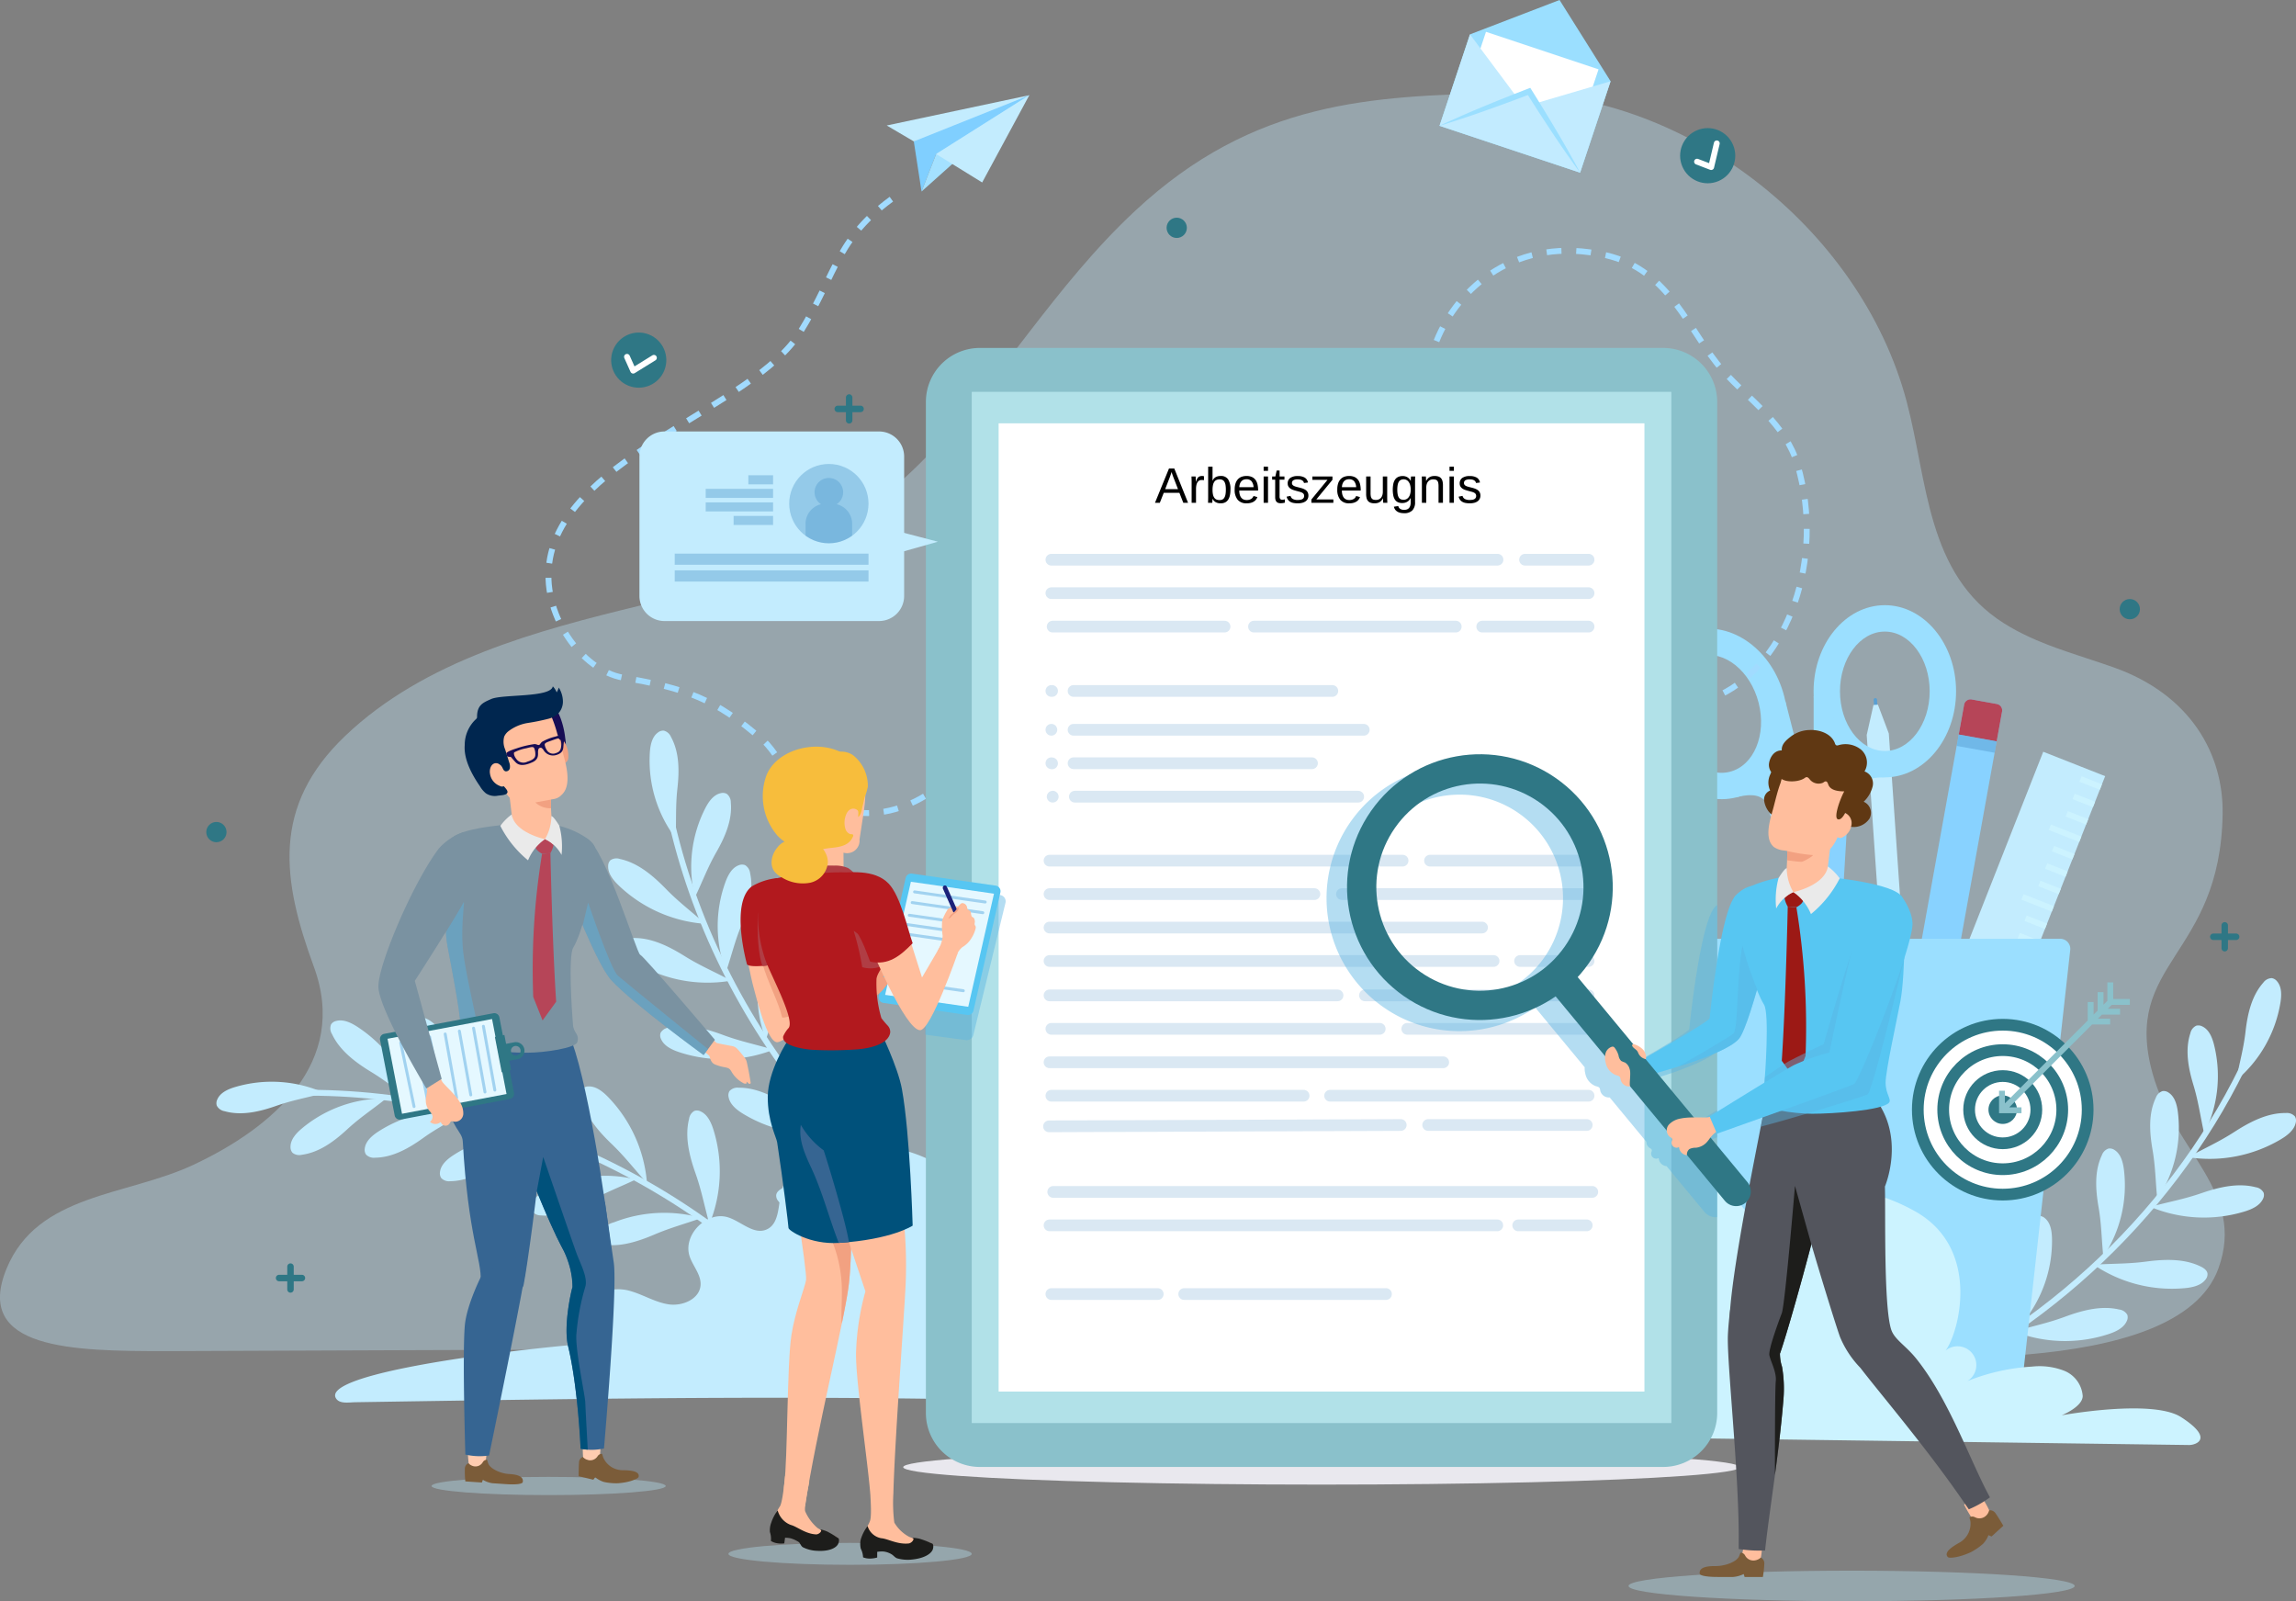 <svg xmlns="http://www.w3.org/2000/svg" width="414.057" height="288.721"><rect width="100%" height="100%" fill="#808080" stroke="none"/><g style="isolation:isolate"><path d="M388.2 193.591c-5.614-20.14 12.234-20.917 12.626-46.869.16-10.614-5.654-21.424-19.645-26.383-6.876-2.436-13.73-4.111-19.847-7.986-13.942-8.83-13.69-25.631-17.493-39.954-8.353-31.46-40.499-56.45-73.038-55.638-23.456.586-44.663 1.304-66.049 21.215-14.632 13.623-24.143 30.386-37.728 44.432-14.386 14.873-31.918 22.008-51.602 26.787-18.618 4.52-38.87 9.896-53.119 23.448-13.39 12.736-11.439 26.055-5.697 41.692 6.331 17.243-7.398 28.975-21.713 35.69-12.052 5.653-28.097 5.16-33.693 18.685-6.067 14.664 11.956 14.915 28.714 14.915s233.738-1.29 294.383.505c16.323.483 68.402 4.928 75.768-15.42 5.014-13.85-7.946-21.054-11.867-35.119z" fill="#c3ecfe" opacity=".35"/><path d="M406.814 187.319c-12.12 28.205-35.468 51.225-63.459 63.706" fill="none" stroke="#c3ecfe" stroke-miterlimit="10" stroke-width="1.056"/><path d="M403.257 194.822a23.226 23.226 0 0 0 7.996-14.05c.213-1.333.256-2.852-.64-3.861a1.513 1.513 0 0 0-.941-.544 1.937 1.937 0 0 0-1.515.823c-2.105 2.366-2.836 5.638-3.197 8.785s-1.05 5.454-1.703 8.847M397.502 204.431a23.227 23.227 0 0 0 1.768-16.07c-.334-1.308-.896-2.718-2.119-3.29a1.513 1.513 0 0 0-1.08-.126 1.938 1.938 0 0 0-1.063 1.357c-.995 3.006-.368 6.3.548 9.332s1.2 5.423 1.946 8.797M389.034 216.251a23.226 23.226 0 0 0 3.719-15.733c-.171-1.339-.557-2.808-1.7-3.525a1.513 1.513 0 0 0-1.057-.257 1.937 1.937 0 0 0-1.222 1.217c-1.354 2.862-1.134 6.208-.596 9.328s.527 5.53.856 8.97M379.301 226.608a23.225 23.225 0 0 0 3.72-15.733c-.172-1.339-.557-2.808-1.701-3.525a1.513 1.513 0 0 0-1.056-.257 1.937 1.937 0 0 0-1.222 1.217c-1.354 2.862-1.135 6.208-.596 9.328s.527 5.53.855 8.97M364.723 238.56a23.225 23.225 0 0 0 5.33-15.263c-.032-1.349-.264-2.85-1.327-3.681a1.513 1.513 0 0 0-1.024-.366 1.937 1.937 0 0 0-1.341 1.084c-1.644 2.707-1.772 6.057-1.56 9.217s-.048 5.554-.078 9.01M353.302 246.196a24.789 24.789 0 0 0 6.185-14.496 5.24 5.24 0 0 0-.745-3.817 1.25 1.25 0 0 0-.838-.488c-.516-.025-.944.442-1.264.911-1.695 2.486-2.16 5.795-2.314 8.957s-.631 5.507-1.024 8.933M394.619 208.662a25.164 25.164 0 0 0 16.632-3.19c1.231-.725 2.507-1.704 2.768-3.07a1.485 1.485 0 0 0-.15-1.089 1.927 1.927 0 0 0-1.64-.62c-3.283-.05-6.438 1.567-9.254 3.386s-5.151 2.825-8.356 4.583M387.776 217.606a25.163 25.163 0 0 0 16.913.872c1.369-.41 2.841-1.056 3.42-2.32a1.485 1.485 0 0 0 .114-1.093 1.927 1.927 0 0 0-1.444-.995c-3.176-.83-6.625-.013-9.794 1.08s-5.677 1.514-9.209 2.456M377.554 228.037a25.163 25.163 0 0 0 16.397 4.237c1.423-.127 2.995-.466 3.815-1.588a1.484 1.484 0 0 0 .33-1.049c-.082-.592-.66-.99-1.215-1.263-2.946-1.45-6.489-1.339-9.813-.901s-5.865.347-9.514.564M363.254 240.082a25.164 25.164 0 0 0 16.929.495c1.359-.44 2.816-1.118 3.367-2.394a1.484 1.484 0 0 0 .09-1.097 1.928 1.928 0 0 0-1.466-.962c-3.193-.76-6.624.134-9.768 1.298s-5.642 1.64-9.152 2.66M351.692 246.985a25.163 25.163 0 0 0 14.893 8.064c1.412.218 3.019.269 4.085-.623a1.484 1.484 0 0 0 .574-.938 1.927 1.927 0 0 0-.876-1.52c-2.51-2.116-5.975-2.862-9.306-3.238s-5.776-1.076-9.37-1.745" fill="#c3ecfe"/><path d="M338.286 127.983a.3.3 0 0 1-.282-.278l-.107-1.509a.299.299 0 0 1 .597-.041l.106 1.508a.299.299 0 0 1-.277.32.268.268 0 0 1-.037 0z" fill="#599fd2"/><path fill="#c3ecfe" d="M345.062 196.535l-3.987.28-4.436-64.279 1.994-.14 1.993-.14 4.436 64.279zM338.663 127.059l-.806.056-1.218 5.421 3.987-.28-1.963-5.197z"/><path d="M120.058 143.055c7.089 38.742 34.1 73.285 69.988 89.507" fill="none" stroke="#c3ecfe" stroke-miterlimit="10" stroke-width="1.056"/><path d="M121.853 151.163a23.225 23.225 0 0 1-4.662-15.48c.09-1.346.386-2.836 1.484-3.62a1.512 1.512 0 0 1 1.04-.32 1.937 1.937 0 0 1 1.292 1.14c1.525 2.776 1.507 6.128 1.158 9.276s-.193 5.55-.312 9.004M125.32 161.814a23.226 23.226 0 0 1 1.86-16.06c.616-1.2 1.48-2.45 2.799-2.735a1.513 1.513 0 0 1 1.08.118 1.937 1.937 0 0 1 .735 1.56c.299 3.152-1.047 6.223-2.616 8.974-1.568 2.751-2.378 5.02-3.858 8.143M130.94 175.224a23.226 23.226 0 0 1-.118-16.166c.466-1.267 1.17-2.613 2.444-3.057a1.514 1.514 0 0 1 1.087-.015 1.937 1.937 0 0 1 .92 1.458c.682 3.093-.279 6.305-1.5 9.227s-1.746 5.273-2.833 8.553M138.118 187.49a23.225 23.225 0 0 1-.118-16.166c.466-1.267 1.17-2.613 2.444-3.057a1.512 1.512 0 0 1 1.087-.015 1.937 1.937 0 0 1 .92 1.458c.682 3.093-.278 6.305-1.499 9.227s-1.747 5.273-2.834 8.553M149.664 202.393a23.226 23.226 0 0 1-1.792-16.068c.332-1.308.892-2.72 2.114-3.293a1.513 1.513 0 0 1 1.08-.128 1.938 1.938 0 0 1 1.066 1.355c.998 3.006.376 6.3-.535 9.333s-1.192 5.425-1.933 8.8M159.095 212.382a24.79 24.79 0 0 1-2.796-15.51 5.241 5.241 0 0 1 1.577-3.554 1.251 1.251 0 0 1 .925-.29c.508.091.822.642 1.03 1.17 1.097 2.801.813 6.131.258 9.248s-.613 5.509-.994 8.936M127.187 166.581a25.164 25.164 0 0 1-15.502-6.82c-1.038-.98-2.064-2.218-2.013-3.607a1.484 1.484 0 0 1 .39-1.03 1.927 1.927 0 0 1 1.736-.239c3.21.684 5.925 2.964 8.265 5.365 2.34 2.4 4.392 3.903 7.124 6.331M131.864 176.826a25.163 25.163 0 0 1-16.682-2.922c-1.243-.704-2.534-1.662-2.817-3.023a1.485 1.485 0 0 1 .133-1.092 1.927 1.927 0 0 1 1.63-.648c3.28-.102 6.46 1.464 9.306 3.237s5.197 2.742 8.43 4.448M139.503 189.273a25.163 25.163 0 0 1-16.93.475c-1.358-.442-2.815-1.122-3.364-2.399a1.484 1.484 0 0 1-.088-1.096 1.927 1.927 0 0 1 1.466-.96c3.195-.757 6.624.141 9.767 1.308s5.64 1.647 9.149 2.672M150.757 204.203a25.163 25.163 0 0 1-16.613-3.292c-1.227-.732-2.496-1.718-2.749-3.085a1.484 1.484 0 0 1 .157-1.088 1.927 1.927 0 0 1 1.643-.612c3.283-.029 6.428 1.608 9.233 3.443s5.134 2.857 8.329 4.634M160.488 213.51a25.164 25.164 0 0 1-16.316 4.54c-1.424-.101-3.002-.41-3.843-1.517a1.485 1.485 0 0 1-.35-1.043c.072-.593.642-1.002 1.193-1.286 2.918-1.503 6.462-1.458 9.794-1.082s5.87.24 9.522.389" fill="#c3ecfe"/><path d="M50.196 197.153c39.344-1.795 79.071 16.765 102.94 48.094" fill="none" stroke="#c3ecfe" stroke-miterlimit="10" stroke-width="1.056"/><path d="M58.5 197.08a23.226 23.226 0 0 0-16.132-1.065c-1.292.39-2.677 1.014-3.194 2.26a1.513 1.513 0 0 0-.08 1.084 1.937 1.937 0 0 0 1.402 1.004c3.048.862 6.31.092 9.3-.955s5.365-1.435 8.704-2.328M69.657 198.067a23.226 23.226 0 0 0-15.232 5.42c-1.031.87-2.055 1.992-2.036 3.341a1.513 1.513 0 0 0 .357 1.027 1.937 1.937 0 0 0 1.685.365c3.14-.417 5.83-2.418 8.158-4.564s4.357-3.446 7.068-5.589M83.987 200.53a23.227 23.227 0 0 0-15.78 3.517c-1.13.738-2.283 1.726-2.43 3.068a1.514 1.514 0 0 0 .23 1.063 1.938 1.938 0 0 0 1.627.568c3.167-.03 6.082-1.687 8.655-3.533s4.745-2.886 7.698-4.682M97.552 204.77a23.226 23.226 0 0 0-15.78 3.517c-1.13.738-2.283 1.726-2.429 3.068a1.512 1.512 0 0 0 .229 1.062 1.937 1.937 0 0 0 1.628.569c3.166-.03 6.081-1.687 8.654-3.533s4.746-2.887 7.698-4.683M114.667 212.673a23.226 23.226 0 0 0-16.06 1.864c-1.2.617-2.45 1.48-2.733 2.8a1.513 1.513 0 0 0 .117 1.08 1.937 1.937 0 0 0 1.56.734c3.153.298 6.224-1.048 8.974-2.618 2.751-1.569 5.02-2.38 8.142-3.86M126.52 219.62a24.789 24.789 0 0 0-15.742.759 5.24 5.24 0 0 0-3.11 2.335 1.25 1.25 0 0 0-.073.967c.202.474.81.656 1.371.74 2.976.44 6.157-.585 9.07-1.826s5.23-1.834 8.483-2.976M74.722 198.815a25.162 25.162 0 0 0-10.128-13.574c-1.188-.791-2.626-1.512-3.968-1.151a1.484 1.484 0 0 0-.915.61 1.927 1.927 0 0 0 .157 1.747c1.388 2.975 4.22 5.108 7.084 6.849s4.79 3.402 7.77 5.52M85.755 201.071a25.164 25.164 0 0 0-6.594-15.6c-.966-1.052-2.19-2.095-3.579-2.065a1.484 1.484 0 0 0-1.034.375 1.927 1.927 0 0 0-.265 1.733c.638 3.22 2.878 5.968 5.244 8.342s3.84 4.448 6.228 7.215M99.6 205.719a25.163 25.163 0 0 0-3.34-16.603c-.736-1.225-1.726-2.492-3.093-2.74a1.485 1.485 0 0 0-1.089.16 1.927 1.927 0 0 0-.606 1.645c-.02 3.283 1.626 6.423 3.47 9.223 1.843 2.8 2.871 5.126 4.658 8.315M116.677 213.331a25.164 25.164 0 0 0-6.94-15.449c-.988-1.03-2.235-2.046-3.623-1.985a1.484 1.484 0 0 0-1.026.398 1.928 1.928 0 0 0-.226 1.738c.709 3.206 3.01 5.902 5.428 8.224s3.937 4.361 6.387 7.074M127.932 220.724a25.165 25.165 0 0 0 .759-16.92c-.419-1.364-1.075-2.833-2.342-3.403a1.484 1.484 0 0 0-1.095-.107 1.927 1.927 0 0 0-.985 1.45c-.81 3.182.031 6.626 1.146 9.788s1.552 5.666 2.517 9.192" fill="#c3ecfe"/><path d="M174.537 213.8a27.84 27.84 0 0 0-21.512-7.263c-5.258.53-10.992 3.34-12.149 8.496-.55 2.456-.358 5.714-2.682 6.679-2.275.944-4.473-1.4-6.808-2.183-3.887-1.304-8.323 3.141-7.012 7.026.596 1.767 2.091 3.306 1.967 5.166-.17 2.534-3.3 3.855-5.809 3.461s-4.723-1.858-7.184-2.484-5.647.001-6.512 2.389c-.774 2.14.562 5.015-1.118 6.55a4.587 4.587 0 0 1-2.733.885c-21.306 2.022-44.77 5.844-42.386 9.63.651 1.035 2.317.705 3.54.686 45.35-.71 86.543-1.386 131.876.005" fill="#c3ecfe"/><path d="M179.819 127.49c-3.173 9.022-12.596 19.12-23.354 19.12-12.215 0-15.195-9.903-18.757-13.034-8.761-7.704-14.239-9.496-25.387-11.398-7.255-1.237-15.01-11.418-13.13-21.522 3.427-18.427 36.657-27.212 45.07-40.694 6.856-10.985 6.496-17.548 18.49-25.43" fill="none" stroke="#a1dbff" stroke-miterlimit="10" stroke-width="1.056" stroke-dasharray="2.641"/><path fill="#88d2ff" d="M325.589 142.567l13.444 52.716-2.558.652-16.633-51.903"/><path d="M313.148 143.77c-6.864 1.75-14.17-3.574-16.286-11.869s1.75-16.468 8.614-18.218c6.865-1.75 14.171 3.573 16.286 11.868s-1.749 16.468-8.614 18.219zm-6.496-25.475c-4.321 1.102-6.644 6.679-5.178 12.43s6.177 9.534 10.498 8.432 6.645-6.678 5.178-12.43-6.177-9.534-10.498-8.432z" fill="#9bdfff"/><path d="M320.217 129.12l4.087 16.029a1.506 1.506 0 0 1-1.087 1.832 1.507 1.507 0 0 1-1.832-1.088l-.462-1.81s-2.146-4.579-8.08-2.691c0 0 7.077-.884 7.318-.867s-.167-12.28.056-11.406z" fill="#c0edff"/><path d="M323.805 149.287a3.89 3.89 0 0 1-4.726-2.806 6.255 6.255 0 0 0-.736-1.958c-.768-1.091-2.337-1.501-5.205-.77l-.726-4.052c1.507-.483 2.592-1.21 3.805-1.125.65-.08 1.19-.144 1.641-.197a396.593 396.593 0 0 0-.048-4.133c-.018-1.334 1.712-2.833 1.708-3.79-.007-1.719-1.769-3.454.364-3.74l2.097-.279 4.631 18.124a3.89 3.89 0 0 1-2.805 4.726z" fill="#9bdfff"/><path fill="#88d2ff" d="M327.568 142.089l.04 54.404 2.639-.002 3.252-54.406"/><path d="M327.059 124.656c-.006-8.56 5.753-15.53 12.837-15.534s12.854 6.955 12.86 15.515-5.753 15.53-12.837 15.534-12.854-6.955-12.86-15.515zm4.76-.004c.004 5.936 3.637 10.762 8.096 10.76s8.086-4.836 8.081-10.771-3.637-10.762-8.096-10.76-8.085 4.836-8.081 10.771z" fill="#9bdfff"/><path d="M329.44 127.73l.013 16.542a1.507 1.507 0 0 0 1.507 1.505 1.507 1.507 0 0 0 1.506-1.507l-.002-1.869s.945-4.967 7.162-4.61c0 0-7.076.898-7.305.975s-2.881-11.939-2.88-11.036z" fill="#c0edff"/><path d="M330.962 148.157a3.89 3.89 0 0 0 3.884-3.889 6.257 6.257 0 0 1 .227-2.08c.474-1.247 1.892-2.033 4.852-2.035l-.3-4.106c-1.58-.094-2.812-.53-3.966-.147-.649.084-1.188.155-1.639.216a401.587 401.587 0 0 1-.978-4.016c-.312-1.297-2.36-2.32-2.593-3.249-.42-1.666.857-3.784-1.28-3.533l-2.1.25.004 18.706a3.89 3.89 0 0 0 3.89 3.883z" fill="#9bdfff"/><path d="M257.887 65.308q.135-.636.313-1.28" fill="none" stroke="#a1dbff" stroke-miterlimit="10" stroke-width="1.056"/><path d="M259.056 61.498c3.84-9.6 14.499-19.169 30.56-15.472 11.711 2.696 14.823 13.721 21.11 20.809 4.656 5.251 11.276 9.564 13.446 16.985 5.006 17.117-1.81 35.653-13.99 41.478-6.748 3.226-23.48 1.8-32.13-1.187" fill="none" stroke="#a1dbff" stroke-miterlimit="10" stroke-width="1.056" stroke-dasharray="2.672,2.672"/><path d="M276.794 123.642a18.71 18.71 0 0 1-1.203-.532" fill="none" stroke="#a1dbff" stroke-miterlimit="10" stroke-width="1.056"/><path d="M355.565 126.12l4.54.82a1.17 1.17 0 0 1 .943 1.36l-10.576 58.568-6.842-1.235 10.576-58.57a1.17 1.17 0 0 1 1.359-.942z" fill="#88d2ff"/><path d="M355.565 126.12l4.541.82a1.17 1.17 0 0 1 .943 1.36l-.971 5.377-6.842-1.236.97-5.377a1.17 1.17 0 0 1 1.36-.943z" fill="#b64558"/><path fill="#599fd2" d="M352.868 134.496l.37-2.049 6.843 1.236-.37 2.049z" opacity=".5"/><path fill="#c3ecfe" d="M368.475 135.55l11.166 4.401-23.81 60.411-11.166-4.4z"/><path fill="none" stroke="#ccf3ff" stroke-miterlimit="10" stroke-width="1.056" d="M375.186 140.465l3.681 1.451M373.95 143.603l3.68 1.451M372.713 146.741l3.68 1.451M369.676 149.169l5.48 2.16M370.239 153.017l3.68 1.45M369.003 156.155l3.68 1.45M367.766 159.293l3.68 1.45M364.729 161.721l5.48 2.16M365.292 165.568l3.68 1.451M364.055 168.706l3.68 1.451M362.819 171.844l3.68 1.451M359.781 174.272l5.481 2.161M360.345 178.12l3.68 1.45M359.108 181.258l3.68 1.45M357.871 184.396l3.681 1.45M354.834 186.824l5.481 2.16M355.398 190.671l3.68 1.451M354.161 193.809l3.68 1.451M352.924 196.947l3.68 1.451"/><path d="M363.991 255.513h-55.678l-9.352-84.228a1.808 1.808 0 0 1 1.797-2.007h70.788a1.808 1.808 0 0 1 1.797 2.007z" fill="#9bdfff"/><path d="M294.172 259.184l100.609 1.37c1.126.016 4.673-1.082-1.44-5.023-5.178-3.339-21.541-.336-21.541-.336s3.809-1.527 3.791-3.498a5.339 5.339 0 0 0-3.305-4.52 12.266 12.266 0 0 0-5.804-.764 36.992 36.992 0 0 0-11.69 2.616 3.39 3.39 0 1 0-3.93-5.505c2.513-3.403 6.398-18.488-5.544-25.136-14.968-8.333-26.337-1.476-28.762 3.54-1.23-4.923-6.879-8.65-10.599-9.574-8.484-2.107-14.01-1.483-21.931 2.217-2.802 1.308-6.554 5.777-8.417 8.246-2.917 3.866-3.372 9.008-3.532 13.848q-.181 5.45-.05 10.904" fill="#ccf3ff"/><ellipse cx="238.325" cy="264.545" rx="75.444" ry="3.148" fill="#e9e8ee"/><path d="M176.712 62.737h123.225a9.742 9.742 0 0 1 9.741 9.741v182.29a9.742 9.742 0 0 1-9.741 9.742H176.712a9.742 9.742 0 0 1-9.741-9.741V72.479a9.742 9.742 0 0 1 9.741-9.742z" fill="#8ac1cb"/><path fill="#b1e1e8" d="M175.242 70.65h126.165v185.946H175.242z"/><path fill="#fff" d="M180.093 76.331h116.462v174.585H180.093z"/><g opacity=".15" fill="none" stroke="#0964af" stroke-linecap="round" stroke-linejoin="round" stroke-width="2.113"><path d="M275.025 100.922h11.458M189.604 100.922h80.456M189.604 106.954h96.879M267.303 112.985h19.18M226.14 112.985h36.388M189.834 112.985h31"/></g><g opacity=".15" fill="none" stroke="#0964af" stroke-linecap="round" stroke-linejoin="round" stroke-width="2.113"><path d="M189.27 155.186h63.672M242.006 161.217h44.477M189.27 161.217h47.77M189.27 167.248h78M274.125 173.279h12.358M189.27 173.279h80.081M257.887 155.186h28.596"/></g><g opacity=".15" fill="none" stroke="#0964af" stroke-linecap="round" stroke-linejoin="round" stroke-width="2.113"><path d="M189.27 179.48h51.938M253.784 185.511h32.699M189.604 185.511h59.215M189.27 191.542h71M239.867 197.574h46.616M189.604 197.574h45.488M246.154 179.48h40.329"/></g><g opacity=".15" fill="none" stroke="#0964af" stroke-linecap="round" stroke-linejoin="round" stroke-width="2.113"><path d="M208.784 233.333h-19.18M249.947 233.333h-36.389"/></g><g opacity=".15" fill="none" stroke="#0964af" stroke-linecap="round" stroke-linejoin="round" stroke-width="2.113"><path d="M189.177 203.093l63.431-.241M189.937 214.915h97.213M273.792 220.946h12.358M189.27 220.946h80.747M257.553 202.852h28.597"/></g><g opacity=".15" fill="none" stroke="#0964af" stroke-linecap="round" stroke-linejoin="round" stroke-width="2.113"><path d="M193.604 131.589h52.333M193.604 124.589h46.666M193.604 137.62h43M193.834 143.651h51.103"/></g><g opacity=".15" fill="none" stroke="#0964af" stroke-linecap="round" stroke-linejoin="round" stroke-width="2.113"><path d="M189.604 131.589v-.006M189.604 124.589h.125M189.604 137.62l.125.026M189.834 143.651l.02-.005"/></g><path d="M249.476 181.601a23.809 23.809 0 0 0 13.685 4.329 24.276 24.276 0 0 0 4.241-.375 23.883 23.883 0 0 0 9.448-3.903l8.93 10.787a3.63 3.63 0 0 0 .1 1.084 3.035 3.035 0 0 0 1.876 2.315c.26.076.567.122.71.353a1.242 1.242 0 0 1 .117.445 1.588 1.588 0 0 0 1.698 1.243v-.004l6.63 8.01a1.25 1.25 0 0 0 .507 1.046c.192.131.452.244.475.475a.887.887 0 0 1-.082.341.907.907 0 0 0 1.319 1.057 1.532 1.532 0 0 0 1.411 1.464l6.828 8.247a2.66 2.66 0 0 0 2.054.966c.086 0 .17-.014.255-.022v-6.515l-4.866-5.878c.052-.066.1-.134.153-.198a4.663 4.663 0 0 1 .864-.773l.128.3s1.484-.525 3.721-1.321v-4.914c-2.787 1.718-5.045 3.12-5.045 3.12l.032.076-.192.056a20.467 20.467 0 0 1-2.646.048l-6.654-8.037c1.235-.344 2.87-.82 4.614-1.383l.11-.036q.332-.107.669-.219l.245-.082.549-.186.279-.096.513-.18.304-.108.491-.179.303-.112.498-.189a49.803 49.803 0 0 0 .796-.312l.248-.1q.337-.137.663-.277l.068-.028q.362-.156.706-.314l.182-.085c.164-.076.326-.152.482-.229.08-.038.155-.077.232-.116.133-.067.265-.134.392-.2.081-.043.159-.086.237-.13a16.413 16.413 0 0 0 .566-.323c.105-.064.205-.127.303-.19.068-.044.136-.088.2-.132.097-.065.187-.13.276-.196a5.436 5.436 0 0 0 .422-.34c.038-.034.081-.068.117-.102.015-.014.026-.028.04-.042v-26.389c-.134.126-.266.237-.402.383-2.681 2.881-4.573 21.342-4.643 22.028-.052.514-7.671 4.921-11.47 7.09a2.14 2.14 0 0 0-.535-1.417 3.707 3.707 0 0 0-1.495-.93.697.697 0 0 0-.24-.049l-10.027-12.11a24.255 24.255 0 0 0 2.008-2.468 23.985 23.985 0 1 0-33.398 5.926zm-1.557-30.344a18.53 18.53 0 0 1 12.033-7.685 18.9 18.9 0 0 1 3.3-.291 18.657 18.657 0 1 1-15.333 7.975z" style="mix-blend-mode:multiply" fill="#5ab5e2" opacity=".45"/><ellipse cx="98.939" cy="267.943" rx="21.119" ry="1.641" fill="#bdeeff" opacity=".35"/><path d="M126.447 185.171a26.508 26.508 0 0 0 2.767 2.873c.265.098 2.054.437 2.643.544a2.315 2.315 0 0 1 .642.181 2.058 2.058 0 0 1 .532.431 16.898 16.898 0 0 1 1.218 1.474 2.609 2.609 0 0 1 .282.423 2.573 2.573 0 0 1 .181.589q.38 1.723.653 3.468a.311.311 0 0 1-.009.183c-.064.133-.268.1-.38.004s-.196-.236-.336-.28l-.004.295a.696.696 0 0 1-.649-.093 5.341 5.341 0 0 1-2.039-1.973 2.233 2.233 0 0 0-.323-.472c-.36-.356-.922-.35-1.41-.475a7.975 7.975 0 0 1-1.322-.429c-.759-.348-.852-1.26-.924-1.431a.704.704 0 0 0-.196-.235c-.497-.45-2.475-1.942-2.475-1.942" fill="#ffbe9d"/><path d="M99.064 126.862c1.101.317 1.683 1.74 2.057 2.712a15.14 15.14 0 0 1 .824 3.661 5.02 5.02 0 0 1-.18 2.575 5.407 5.407 0 0 1-.718 1.12 2.359 2.359 0 0 1-.518.546.8.8 0 0 1-.717.122c-.343-.132-.48-.535-.578-.89a23.464 23.464 0 0 0-2.634-6.661" fill="#170d54"/><path d="M100.286 134.183c.022-.736.796-1.216 1.467-.454a4.707 4.707 0 0 1 .736 2.713c.037 1.06-.785 1.269-1.46 1.417" fill="#f2a181"/><path d="M108.297 259.81a24.453 24.453 0 0 1-.14 3.06c-.16.802-2.743.544-2.991.087a22.9 22.9 0 0 1 .06-4.19" fill="#ffccb0"/><path d="M104.418 263.728c-.07.847-.066 2.447-.066 2.447l2.65.638.336-.45a4.634 4.634 0 0 0 1.557.848 10.376 10.376 0 0 0 2.498.241c2.188-.146 3.698-.828 3.773-1.149.314-1.337-2.595-1.17-3.186-1.219a3.836 3.836 0 0 1-3.176-2.23c-.24-.63-.1-.773-.46-.689a.88.88 0 0 0-.565.398 1.578 1.578 0 0 1-1.676.714 1.89 1.89 0 0 1-1-.573 1.09 1.09 0 0 0-.685 1.024z" fill="#7b5c39"/><path d="M103.238 232.085c.251-3.97-2.954-9.28-2.954-9.28s8.655-4.756 8.786-6.235c0 0 1.185 8.167 1.61 11.048.739 5.005-1.759 33.555-1.759 33.555a10.286 10.286 0 0 1-4.217.058s-.45-11.027-2.253-18.497c-.855-3.542.488-9.668.787-10.65z" fill="#366592"/><path d="M102.543 186.327c3.25 7.251 6.779 30.65 7.625 38.728.358 3.425-2.494 7.44-5.816 4.342-3.965-3.697-9.544-20.634-11.537-23.624-1.993-2.99-9.451-5.73-4.358-20.9" fill="#366592"/><path d="M87.952 259.952s-.293 3.185-.408 3.994c-.115.809-2.709.695-2.982.253a22.899 22.899 0 0 1-.172-4.187" fill="#ffccb0"/><path d="M83.83 264.87a17.307 17.307 0 0 0 .086 2.245l2.985.201.18-.488a4.699 4.699 0 0 0 1.695.614l2.52.17c1.843.123 2.906-.041 2.975-.363.286-1.343-1.922-1.43-2.495-1.468-1.648-.11-3.38-1.002-3.712-1.864-.241-.626-.106-.77-.455-.68a.855.855 0 0 0-.54.407 1.516 1.516 0 0 1-1.614.745 1.805 1.805 0 0 1-.976-.555 1.09 1.09 0 0 0-.65 1.037z" fill="#7b5c39"/><path d="M94.44 231.617c-.55 2.821-7.922 1.767-7.762-.732.226-3.553-2.264-8.145-3.219-25.057-.109-1.932-2.045-2.216-2.807-7.47-.752-5.264 2.366-11.09 2.366-11.09l11.342-1.623s4.359 9.835 3.457 19.642-2.725 23.007-3.377 26.33z" fill="#366592"/><path d="M86.697 230.292s-2.578 5.108-2.88 8.8c-.444 5.403.104 23.185.104 23.185a11.595 11.595 0 0 0 4.278.167s6.548-31.55 6.788-34.942c.24-3.392-8.29 2.79-8.29 2.79z" fill="#366592"/><path d="M106.935 152.131c-1.282-1.47-5.351-3.894-10.79-3.723-3.747.118-13.953.737-15.093 3.244-.583 1.281-1.21 14.404-.356 18.93.642 3.401 2.284 11.83 2.284 13.864s-1.093 2.906-.583 3.497c1.142 1.323 8.951 1.878 12.617 1.878 3.263 0 8.817-.87 9.099-1.915.418-1.552-.637-1.494-.78-3.12-.143-1.627-.912-12.355.044-13.914 1.516-2.475 3.023-8.994 3.14-10.859s1.7-6.411.418-7.882z" fill="#7a92a1"/><path d="M83.565 162.747c-.389.81-3.03 5.057-3.03 5.057l-.107.508a21.187 21.187 0 0 0 .268 2.27c.642 3.401 2.284 11.83 2.284 13.864s-1.093 2.906-.583 3.497c.457.529 1.984.933 3.88 1.23a4.912 4.912 0 0 1-.877-1.262c-.152-.597.847-.445 1.03-.947s-2.267-10.335-2.865-15.06.389-9.966 0-9.157z" style="mix-blend-mode:multiply" fill="#5ab5e2" opacity=".45"/><path d="M99.344 143.79a42.627 42.627 0 0 0 .22 4.708 7.152 7.152 0 0 0 1.076.606s-.638 3.933-1.623 3.641-7.494-3.579-7.494-3.579.923-.376.923-.74-.876-7.483-.876-7.483" fill="#ffbe9d"/><path d="M94.824 127.35c.949.26 3.45-.258 4.139.776a23.538 23.538 0 0 1 1.552 4.225c.515 1.373.85 2.84 1.224 4.256.488 1.845 1.291 5.224-.513 6.767a2.403 2.403 0 0 1-1.393.706c-.854.155-1.704.33-2.559.484a8.585 8.585 0 0 1-4.106.087c-1.757-.57-2.72-2.986-3.172-4.627l-2.586-9.397z" fill="#ffbe9d"/><path d="M99.26 153.826s.359 16.656 1.037 26.79l-2.45 3.377-1.683-4.23a128.837 128.837 0 0 1 1.593-25.822z" fill="#b64558"/><path d="M99.824 152.363l-.057.229a4.657 4.657 0 0 1-.507 1.234l-1.503.116s-1.022-.536-1.157-1.111 1.677-1.519 1.677-1.519l.22.087a3.264 3.264 0 0 1 1.308.941z" fill="#b64558"/><path d="M92.28 146.852a9.344 9.344 0 0 0-2.05 2.068 19.263 19.263 0 0 0 4.996 6.206 8.689 8.689 0 0 1 3.051-3.814s-5.458-1.13-5.997-4.46zM98.277 151.312a6.462 6.462 0 0 1 2.99 2.842 14.3 14.3 0 0 0-.407-5.274s-1.01-1.697-1.436-1.73a8.052 8.052 0 0 1-1.147 4.162z" fill="#eaeaea"/><path d="M105.833 151.159c3.315 1.842 8.986 20.785 9.617 20.992.63.207 13.477 15.337 13.477 15.337l-2.037 2.758s-12.968-9.43-16.692-13.558c-2.62-2.907-7.58-15.887-7.58-15.887s-.1-11.485 3.215-9.642z" fill="#7a92a1"/><path d="M111.419 175.918c-1.283-1.135-5.353-13.17-5.353-13.17l-.98 4.12c1.626 3.799 3.705 8.26 5.112 9.82 3.724 4.129 16.692 13.558 16.692 13.558l.792-1.073s-14.98-12.12-16.263-13.255z" style="mix-blend-mode:multiply" fill="#5ab5e2" opacity=".45"/><path d="M88.97 182.7l-19.688 3.716a.935.935 0 0 0-.728 1.166l2.637 13.617a.935.935 0 0 0 1.075.672l19.687-3.717a.935.935 0 0 0 .729-1.165l-2.638-13.618a.935.935 0 0 0-1.075-.671z" fill="#2f7785"/><path fill="#e5f8ff" d="M88.737 183.745l-18.85 3.558 2.611 13.522 18.85-3.558-2.611-13.522z"/><path fill="none" stroke="#a1d2f0" stroke-linecap="round" stroke-linejoin="round" stroke-width=".528" d="M89.238 196.558l-2.06-11.51M87.46 196.903l-2.06-11.51M84.902 197.427l-2.06-11.51M82.344 197.951l-2.06-11.511M79.785 198.475l-2.308-11.511M77.227 198.999l-2.308-11.511M74.669 199.523l-2.403-11.511"/><path d="M78.532 192.599s.778 1.588 1.195 2.395c.272.526 2.34 2.287 3.17 3.69a3.593 3.593 0 0 1 .65 2.222 1.49 1.49 0 0 1-1.604 1.354c-.219-.047-.47-.154-.647-.017a.854.854 0 0 0-.184.283.874.874 0 0 1-1.614-.221 1.477 1.477 0 0 1-1.966-.022 1.176 1.176 0 0 0 .475-1.04 2.347 2.347 0 0 0-.602-.97 3.006 3.006 0 0 1-.617-1.896c.013-.484.143-.956.196-1.437a4.562 4.562 0 0 0-.633-2.852" fill="#ffbe9d"/><path d="M84.462 160.79c-.595 2.12-9.657 16.07-9.657 16.07l4.851 17.681-2.765 1.731s-8.625-14.331-8.652-18.378 6.31-18.884 10.942-24.95a10.572 10.572 0 0 1 4.43-2.906" fill="#7a92a1"/><path d="M89.026 138.395c.596-.349 1.053-.717 1.441-.146.206.303.331.721.682.826a.704.704 0 0 0 .798-.566 2.043 2.043 0 0 0-.13-1.072l-.72-2.312a3.482 3.482 0 0 1-.167-2.316 2.544 2.544 0 0 1 .73-.935 7.739 7.739 0 0 1 3.55-1.519 37.814 37.814 0 0 0 3.82-.784 4.131 4.131 0 0 0 1.455-.733 3.138 3.138 0 0 0 1.032-2.352 4.858 4.858 0 0 0-.747-2.507 4.182 4.182 0 0 1-.381.87 3.235 3.235 0 0 0-.696-1.091c-.371 2.07-9.089 1.378-11.125 2.291-1.411.633-2.58 1.046-2.536 3.334a.835.835 0 0 1-.276.364 6.37 6.37 0 0 0-1.95 4.622c-.192 2.54 1.286 5.29 2.736 7.383a4.727 4.727 0 0 0 1.076 1.287 2.855 2.855 0 0 0 2.026.457c.628-.12 1.867-.066 1.879-.706.008-.457-.97-1.274-1.241-1.643" fill="#00264f"/><path d="M91.308 140.794a.8.8 0 0 1-1.195.907 2.756 2.756 0 0 1-1.739-2.134c-.205-1.099.385-2.197 1.39-1.912a1.484 1.484 0 0 1 .949 1.446" fill="#ffbe9d"/><path d="M99.34 144.177l-2.796.515a3.897 3.897 0 0 0 2.833 1.045" fill="#f2a181"/><path d="M105.55 232.031c.507-1.659-.918-4.233-1.619-6.151s-5.97-17.266-5.97-17.266l-1.164 6.192c1.094 2.653 2.289 5.492 3.487 7.998v.002c.462.966.924 1.879 1.38 2.715a15.3 15.3 0 0 1 1.574 6.564c-.299.981-1.642 7.107-.787 10.649 1.803 7.47 2.253 18.497 2.253 18.497a10.791 10.791 0 0 0 1.293.153c-.152-2.723-.418-7.53-.447-8.481-.042-1.342-1.74-9.072-1.619-12.13a41.175 41.175 0 0 1 1.62-8.742z" fill="#00517b"/><path fill="#2f7785" d="M92.185 192.946l-1.704.403-1.231-6.371 1.709-.361 1.226 6.329z"/><path d="M94.557 189.174a1.55 1.55 0 0 0-1.812-1.236l-1.952.37.576 3.046 1.952-.369a1.55 1.55 0 0 0 1.236-1.811zm-2.398.453a.87.87 0 1 1 1.016.693.87.87 0 0 1-1.016-.693z" fill="#2f7785"/><ellipse cx="153.301" cy="280.18" rx="21.941" ry="1.976" fill="#bdeeff" opacity=".35"/><path d="M180.316 161.378l-13.466-1.81v26.99l7.304.982a1.22 1.22 0 0 0 1.365-.878l5.815-23.898a1.152 1.152 0 0 0-1.018-1.386z" style="mix-blend-mode:multiply" fill="#5ab5e2" opacity=".45"/><path d="M163.325 158.305l-4.849 21.3a1.02 1.02 0 0 0 .849 1.235l15.093 2.167a1.02 1.02 0 0 0 1.139-.783l4.849-21.299a1.02 1.02 0 0 0-.85-1.235l-15.092-2.167a1.02 1.02 0 0 0-1.14.782z" fill="#57c6f2"/><path fill="#e5f8ff" d="M164.269 158.992l-4.643 20.393 14.986 2.152 4.643-20.393-14.986-2.152z"/><path fill="none" stroke="#a1d2f0" stroke-linecap="round" stroke-linejoin="round" stroke-width=".528" d="M177.668 162.647l-12.736-1.829M177.239 164.574l-12.735-1.829M171.937 166.172l-7.959-1.143M171.371 167.829l-7.958-1.143M170.805 169.486l-7.958-1.143M173.724 178.641l-7.959-1.142"/><path d="M157.517 179.86a6.599 6.599 0 0 0 2.098-1.872l1.798-2.142a1.782 1.782 0 0 0 .512-.956c-1.006-.082-1.653 1.224-2.659 1.301a21.059 21.059 0 0 1 1.997-4.745 1.457 1.457 0 0 0 .288-1.181 7.664 7.664 0 0 0-2.793 2.04 14.896 14.896 0 0 0-1.513 1.925 20.729 20.729 0 0 0-2.709 6.654" fill="#f2a181"/><path d="M153.19 197.015l-10.776-9.092s-5.016 6.802-3.126 13.364c.929 3.227 2.095 4.827 2.601 6.359.473 1.43 3.717 21.679 3.475 23.16s-1.984 5.622-2.648 9.978c-.8 5.239-.664 22.309-1.284 26.835s3.56 5.291 3.79 3.76c1.964-13.087 7.152-33.481 7.878-40.024s.432-18.524.09-34.34z" fill="#ffbe9d"/><path d="M153.222 209.91l-4.687 10.755a24.094 24.094 0 0 1 3.27 11.273c.078 2.075-.105 4.153-.047 6.229a2.06 2.06 0 0 0 .063.451c.628-3.076 1.096-5.612 1.28-7.263.512-4.623.515-11.97.353-21.456a2.05 2.05 0 0 0-.232.012z" fill="#f2a181"/><path d="M145.947 267.176s-1.003 4.749-.733 5.354a8.33 8.33 0 0 0 2.235 3c1.043.667 3.354 1.46 3.539 1.75a.718.718 0 0 1-.133.97 4.787 4.787 0 0 1-3.294.835c-3.133-.517-3.457-1.903-5.282-2.125-.315-.038-.9.428-1.77-.018a2.072 2.072 0 0 1-1.22-2.01 8.972 8.972 0 0 1 1.386-3.354c.523-.967.891-5.394.891-5.394" fill="#ffbe9d"/><path d="M151.1 278.478c.228-.39.286-.982.073-1.126a18.331 18.331 0 0 0-1.95-1.174c-.608-.28-1.571-.526-1.232-.343.34.184-.285.87-.854.834-1.964-.12-3.412-1.425-4.53-1.705a3.842 3.842 0 0 1-2.362-2.618 7.532 7.532 0 0 0-1.16 2.21 3.866 3.866 0 0 0-.239 1.689 3.926 3.926 0 0 1 .18 1.609 3.082 3.082 0 0 0 1.16.419 4.573 4.573 0 0 0 1.25.018l.139-1.014a4.596 4.596 0 0 1 .998.098 5.42 5.42 0 0 1 1.526.712c.224.268.403.756.7.905a6.262 6.262 0 0 0 2.576.643c2.105.122 3.334-.489 3.724-1.157z" fill="#1d1d1b"/><path d="M167.906 278.28c-.232-.255-2.728-.661-3.899-1.15a6.735 6.735 0 0 1-2.73-2.601 28.102 28.102 0 0 1-.169-5.21c.234-9.32 1.955-32.092 2.205-37.546.433-9.479-.797-19.263-4.444-34.48l-13.58-10.422s-3.804 7.07-2.53 13.83c.738 3.923 3.991 4.526 4.541 6.05s8.767 26.101 8.767 26.101a46.245 46.245 0 0 0-1.692 11.134c-.079 4.97 2.175 19.959 2.593 25.669.049 1.116.24 3.787-.088 4.637-.403 1.042-1.43 2.266-1.378 3.58a2.022 2.022 0 0 0 1.543 1.788c.962.299 1.499-.257 1.83-.27 1.914-.08 2.444 1.237 5.75 1.236a5.23 5.23 0 0 0 3.28-1.365.699.699 0 0 0 0-.98z" fill="#ffbe9d"/><path d="M168.19 279.447c.18-.424.157-1.017-.083-1.125a18.9 18.9 0 0 0-2.178-.842c-.667-.177-1.696-.263-1.32-.137s-.171.905-.763.964c-2.043.202-3.721-.851-4.915-.945a3.138 3.138 0 0 1-2.472-2.203 7.9 7.9 0 0 0-1.219 2.376 3.729 3.729 0 0 0-.008 1.708 3.735 3.735 0 0 1 .412 1.562 3.255 3.255 0 0 0 1.257.224 4.998 4.998 0 0 0 1.292-.187v-1.025a4.995 4.995 0 0 1 1.044-.066 3.46 3.46 0 0 1 1.684.596c.28.211.576.567.907.65a6.926 6.926 0 0 0 2.683.203c2.19-.223 3.371-1.029 3.68-1.752z" fill="#1d1d1b"/><path d="M142.698 186.779c-.922 1.012-4.207 6.485-4.242 10.94-.034 4.455 1.55 7.312 1.693 8.241 1.041 6.806 2.049 15.013 2.049 15.458s3.863 3.022 9.058 2.695c9.598-.604 13.33-3.118 13.33-3.118s-.454-16.484-1.934-24.612c-.741-4.074-3.97-10.63-3.97-10.63" fill="#00517b"/><path d="M133.94 168.98s1.546 7.68 1.952 9.048 2.411 10.046 4.312 9.895 12.312-8.843 12.312-8.843l-1.474-2.95-9.165 4.37s-.828-9.922-1.554-12.285" fill="#ffbe9d"/><path d="M137.484 173.708c.97 3.429 2.958 7.044 3.552 9.702.12.535 6.466-1.773 6.48-4.156" fill="#f2a181"/><path d="M140.149 158.333a11.263 11.263 0 0 0-4.58 1.502c-3.93 3.007-.889 13.92-.889 13.92s-.194.582 2.444.434a18.99 18.99 0 0 0 4.753-.898l-.762-8.942" fill="#b2191e"/><path d="M136.67 164.511s-.333 6.416.828 9.653a10.473 10.473 0 0 0 2.152-.282z" fill="#b03d44"/><path d="M154.673 138.198c1.831 2.375 1.469 5.714 1.017 8.678l-.685 4.496a2.257 2.257 0 0 1-2.892 2.374l.022 3.72q-3.183.078-6.367.026a6.134 6.134 0 0 0-.55-2.526c-1.039-.02-1.733-1.062-2.139-2.017a29.168 29.168 0 0 1-1.14-3.405 18.824 18.824 0 0 1-.9-4.668 6.756 6.756 0 0 1 1.347-4.468 8.12 8.12 0 0 1 2.587-1.933c1.316-.687 2.897-1.23 4.255-.628" fill="#ffbe9d"/><path d="M152.477 149.509a3.876 3.876 0 0 1 .175-2.781 1.83 1.83 0 0 1 .558-.706 1.178 1.178 0 0 1 1.134-.117 1.256 1.256 0 0 1 .57.53 16.262 16.262 0 0 0 .399-5.199 6.762 6.762 0 0 0-4.29-5.888c-4.495-1.846-10.953-.022-12.779 4.39a10.918 10.918 0 0 0 1.96 10.937c2.337 2.474 5.699 2.837 8.8 2.328 1.588-.261 4.038-.105 4.86-2.264a.24.24 0 0 0-.248-.32c-.645.05-1.093-.68-1.139-.91z" fill="#f7bd3c"/><path d="M152.822 143.641c.167.262.128.614.285.882a2.069 2.069 0 0 0 1.086.832c.763.354.585 1.465.563 1.961.575-.382.669-1.424.808-1.953.156-.594.256-1.204.429-1.794a9.082 9.082 0 0 0 .514-1.716 7.051 7.051 0 0 0-2.702-5.705 3.756 3.756 0 0 0-4.206.05 3.281 3.281 0 0 0-1.201 1.527 1.011 1.011 0 0 0-.047.82" fill="#f7bd3c"/><path d="M142.607 158.36c.108-.726.304-1.573.98-1.86a2.116 2.116 0 0 1 .597-.127 49.472 49.472 0 0 1 6.238-.294 5.809 5.809 0 0 1 2.524.443 6.21 6.21 0 0 1 2.457 3.126" fill="#b03d44"/><path d="M160.145 184.994a17.354 17.354 0 0 1-1.197-1.411 22.134 22.134 0 0 1-.88-7.109c.211-1.304 1.365-2.005 1.886-4.907a10.732 10.732 0 0 0-1.719-7.888c-1.211-1.76-.493-1.75-.907-3.906a2.056 2.056 0 0 0-.428-1.073 10.38 10.38 0 0 0-2.422-1.147c-3.367-.522-5.346-.115-8.749.034a29.196 29.196 0 0 0-5.018.635c-1.83.404-3.423.889-3.8 3.372a25.006 25.006 0 0 0 1.075 11.364c.774 2.414 5.394 10.765 4.249 12.381a5.521 5.521 0 0 0-.996 1.532c-.29 1.688 3.524 2.282 5.156 2.416a63.863 63.863 0 0 0 7.833-.05c1.889-.088 6.02-.747 6.313-3.08a1.685 1.685 0 0 0-.396-1.163z" fill="#b2191e"/><path d="M159.427 172.289a6.725 6.725 0 0 1-.501 1.947 5.22 5.22 0 0 1-3.43.156 49.84 49.84 0 0 0-1.551-6.563s5.482 3.832 5.482 4.46z" fill="#b03d44"/><path d="M143.712 151.457a3.599 3.599 0 0 0-3.554 1.396c-.997 1.193-1.429 3.048-.497 4.293a4.162 4.162 0 0 0 1.351 1.077 7.158 7.158 0 0 0 5.088.945 4.073 4.073 0 0 0 3.2-3.722c-.019-1.598-1.185-2.933-2.365-4.01" fill="#f7bd3c"/><path d="M157.015 170.724s6.22 15.03 8.917 15.03c1.963 0 6.776-13.874 6.776-13.874l-3.04-1.44-3.392 5.81-3.434-10.837" fill="#ffbe9d"/><path d="M169.064 171.474a5.918 5.918 0 0 0 .934-2.713 11.504 11.504 0 0 1-.07-2.874 11.98 11.98 0 0 1 1.016-1.972c.292-.256 1.373-.667 1.637-.484s.593-.658 1.031-.585a.929.929 0 0 1 .803.84c0 .402.585.475.658.767a4.087 4.087 0 0 0 .146.767c.11.22.432.11.548.657.105.5-.037.548 0 .804s.255.232.182.718a6.106 6.106 0 0 1-.698 1.666 4.813 4.813 0 0 1-1.696 1.718 3.24 3.24 0 0 0-.99 1.366" fill="#ffbe9d"/><path d="M170.734 159.861a.372.372 0 0 0-.536-.145.48.48 0 0 0-.12.597l1.84 4.16s.148.171.433-.079c.308-.272.21-.408.21-.408s-1.75-4.005-1.827-4.125z" fill="#1b227a"/><path d="M172.672 163.72a4.263 4.263 0 0 1-1.121 1.168c-.286.27-.25.442-.566.719.553-.041.458-.368 1.175-.885a1.516 1.516 0 0 0 .74-.907.126.126 0 0 0-.228-.096z" fill="#f2a181"/><path d="M151.295 157.321c1.62.084 6.335-.743 8.955 1.998 2.195 2.296 3.453 8.315 4.337 10.756-2.2 2.242-4.318 4.05-7.65 3.322-.125-.094-1.778-5.297-2.982-5.76" fill="#b2191e"/><path d="M153.094 223.969c-.611-3.955-4.398-16.215-4.559-16.552a14.785 14.785 0 0 1-4.11-4.582c-.465 2.687.76 5.345 1.908 7.818 2.006 4.322 3.195 9.02 4.923 13.46" fill="#366592"/><path d="M312.948 161.556c-2.682 2.88-4.573 21.341-4.643 22.027s-13.575 8.284-13.575 8.284l1.901 2.175s14.392-3.625 16.98-6.755c2.196-2.655 7.27-24.357 7.27-24.357s-3.483-6.155-7.933-1.374z" fill="#57c6f2"/><ellipse cx="333.914" cy="285.967" rx="40.231" ry="2.754" fill="#bdeeff" opacity=".35"/><path d="M354.205 271.309a24.987 24.987 0 0 0 1.654 2.792c.554.67 2.96-.848 2.977-1.397.017-.55-2.137-3.887-2.137-3.887" fill="#ffbe9d"/><path d="M359.902 272.913c.52.737 1.375 2.2 1.375 2.2l-2.125 1.938-.555-.239a4.746 4.746 0 0 1-.995 1.571 10.976 10.976 0 0 1-2.197 1.499c-2.117.986-3.889 1.135-4.13.881-1.011-1.06 1.788-2.395 2.312-2.743a3.924 3.924 0 0 0 1.761-3.661c-.114-.699-.322-.757.06-.865a.97.97 0 0 1 .738.074 1.725 1.725 0 0 0 1.945-.206 1.938 1.938 0 0 0 .624-1.034 1.2 1.2 0 0 1 1.187.585z" fill="#7b5c39"/><path d="M314.625 278.587a6.197 6.197 0 0 0-.465 2.166c.067.86 2.925.924 3.257.478s.499-4.396.499-4.396" fill="#ffbe9d"/><path d="M318.173 281.99a17.56 17.56 0 0 1-.26 2.357h-3.295l-.162-.527a5.34 5.34 0 0 1-1.907.527h-2.78c-2.036 0-3.191-.248-3.243-.592-.215-1.434 2.217-1.369 2.85-1.369 1.818 0 3.786-.816 4.215-1.7.311-.642.173-.804.55-.684a.936.936 0 0 1 .564.467 1.686 1.686 0 0 0 1.718.898 2.023 2.023 0 0 0 1.113-.515 1.15 1.15 0 0 1 .637 1.138z" fill="#7b5c39"/><path d="M331.411 218.773c-.019.12-2.689-2.94-2.718-2.81-1.06 5.353-6 23.255-7.64 27.951v.01a4.945 4.945 0 0 1-2.559 2.34c-2.412.63-6.26-.196-6.57-4.81-.038-.508.078-1.063.02-1.663-.687-7.106 6.108-38.433 6.282-40.43.164-1.997 4.093-.556 5.193-.926 5.489-1.82 9.43 12.85 7.992 20.338z" fill="#53555d"/><path d="M321.37 246.45c-1.115-3.334.577-7.24.577-7.24s-9.476-7.286-9.958-2.84c-.048.352-.4 3.365-.4 5.065.004 6.08 2.118 25.338 1.963 37.098v.767a23.526 23.526 0 0 0 4.36.287c.126 0 .26 0 .396-.01.792-7.322 2.505-17.281 3.318-27.3a22.968 22.968 0 0 0-.257-5.827zM345.548 244.95c-1.897-2.357-3.898-3.411-4.49-5.206-1.377-4.172-1.004-21.097-1.136-25.795.392-.961 4.043-10.568-3.367-17.646 0 0-6.661 2.858-11.996 3.203a27.508 27.508 0 0 1-6.333-.145s3.967 5.984 4.199 8.637c.393 4.507 8.818 31.724 9.461 33.217a17.785 17.785 0 0 0 3.615 5.43c3.735 4.86 12.477 15.08 19.105 24.87l.448.632a18.27 18.27 0 0 0 3.81-2.158c-3.57-6.518-7.307-17.573-13.316-25.04z" fill="#53555d"/><path d="M312.948 161.556c1.33-1.527 7.04-3.885 12.684-3.707 3.888.122 16.25 1.395 17.433 3.997.605 1.33.546 13.952-.34 18.648-.666 3.53-2.677 12.604-2.677 14.714s1.134 3.016.605 3.63c-1.186 1.372-10.043 1.987-13.848 1.987-3.386 0-9.15-.903-9.442-1.988-.434-1.61.66-1.55.81-3.238s.945-12.82-.046-14.439c-1.574-2.568-3.965-9.847-4.085-11.782s-2.424-6.296-1.094-7.822z" fill="#57c6f2"/><path d="M322.311 153.056a44.207 44.207 0 0 1-.227 4.886 7.417 7.417 0 0 1-1.117.628s.662 4.082 1.684 3.78 7.777-3.715 7.777-3.715-.958-.39-.958-.769.91-7.765.91-7.765" fill="#ffbe9d"/><path d="M324.135 137.615a2.86 2.86 0 0 0-2.914-.194 4.252 4.252 0 0 0-1.988 2.253 3.349 3.349 0 0 0-.004 2.867 1.758 1.758 0 0 0-1.102 1.675 4.204 4.204 0 0 0 .868 2.156 1.962 1.962 0 0 0 1.946.81 2.206 2.206 0 0 0 1.24-.867 5.711 5.711 0 0 0 .699-1.374 37.929 37.929 0 0 0 1.89-6.902" fill="#603813"/><path d="M327.002 135.996c-.984.269-3.579-.268-4.295.805a24.418 24.418 0 0 0-1.61 4.385c-.534 1.424-.883 2.947-1.271 4.416-.506 1.914-1.806 5.52.067 7.122a3.798 3.798 0 0 0 1.911.634c.886.16 1.769.342 2.655.5a8.909 8.909 0 0 0 4.261.092c1.824-.592 2.824-3.1 3.292-4.802l2.684-9.752z" fill="#ffbe9d"/><path d="M331.03 150.121a.83.83 0 0 0 1.34.792 2.86 2.86 0 0 0 1.538-2.408c.08-1.156-.66-2.218-1.661-1.804a1.54 1.54 0 0 0-.806 1.604" fill="#ffbe9d"/><path d="M333.495 144.784c-.318.968-1.147 3.169-2.027 2.955s.358-3.66 1.12-5.043c-1.109-.003-2.475-.174-2.873-1.208-.09-.232-.161-.533-.404-.586-.2-.043-.377.118-.548.23a2.037 2.037 0 0 1-2.457-.678c-.142-.158-.308-.341-.52-.327a.72.72 0 0 0-.347.17c-1.277.906-4.67.86-4.658-.734-1.117.568-1.841-.815-1.774-1.762.067-.946.775-2.527 2.315-2.487-.077-1.164.837-1.893 1.762-2.602a5.79 5.79 0 0 1 3.27-1.08c1.84-.083 3.932.676 4.56 2.407a.589.589 0 0 0 .205.332.565.565 0 0 0 .43-.004 4.455 4.455 0 0 1 4.081.81 3.094 3.094 0 0 1 .61 3.92 2.31 2.31 0 0 1 1.486 2.63 5.71 5.71 0 0 1-1.633 2.837 2.179 2.179 0 0 1 1.043 3.045 3.427 3.427 0 0 1-3.325 1.479 2.008 2.008 0 0 0-1.272-2.58" fill="#603813"/><path d="M322.4 163.47s-.373 17.286-1.077 27.801l2.542 3.506 1.747-4.39a133.705 133.705 0 0 0-1.653-26.796z" fill="#9c1915"/><path d="M321.814 161.952l.06.238a4.835 4.835 0 0 0 .525 1.28l1.56.12s1.06-.555 1.201-1.152-1.74-1.575-1.74-1.575l-.23.09a3.382 3.382 0 0 0-1.357.976z" fill="#9c1915"/><path d="M329.642 156.233a9.701 9.701 0 0 1 2.127 2.147 19.993 19.993 0 0 1-5.184 6.44 9.016 9.016 0 0 0-3.166-3.957s5.664-1.173 6.223-4.63z" fill="#eaeaea"/><path d="M323.42 160.863a6.705 6.705 0 0 0-3.103 2.948 14.84 14.84 0 0 1 .421-5.473s1.05-1.761 1.491-1.795a8.356 8.356 0 0 0 1.19 4.32z" fill="#eaeaea"/><path d="M321.37 246.45a7.859 7.859 0 0 1-.377-2.405c.02-.04.047-.086.06-.122v-.009c1.103-3.159 3.697-12.288 5.602-19.558l-2.954-10.527s-1.79 21.426-2.378 22.964-2.414 6.486-2.237 7.552c.178 1.067 1.333 3.021 1.155 4.71-.177 1.683-.151 16.824-.151 16.904.584-4.376 1.157-9.02 1.536-13.681a22.963 22.963 0 0 0-.257-5.828z" fill="#1d1d1b"/><circle cx="266.884" cy="159.963" r="21.319" transform="rotate(-55.063 266.884 159.963)" fill="none" stroke="#2f7785" stroke-miterlimit="10" stroke-width="5.282"/><path fill="none" stroke="#2f7785" stroke-linecap="round" stroke-linejoin="round" stroke-width="5.282" d="M281.345 176.489l31.75 38.35"/><path d="M310.803 200.627s-1.752.547-2.658.81c-.59.17-3.393-.13-5.042.247a3.729 3.729 0 0 0-2.138 1.096 1.546 1.546 0 0 0 .125 2.175c.192.131.452.244.475.475a.887.887 0 0 1-.082.341.907.907 0 0 0 1.319 1.057 1.532 1.532 0 0 0 1.42 1.466 1.22 1.22 0 0 1 .445-1.1 2.435 2.435 0 0 1 1.16-.24 3.12 3.12 0 0 0 1.868-.889c.355-.355.618-.79.942-1.173a4.736 4.736 0 0 1 2.601-1.559" fill="#ffbe9d"/><path d="M343.065 161.846a1.448 1.448 0 0 0-.216-.323l-8.153 7.974c-1.942 5.172-5.815 18.78-5.815 18.78s-3.67 1.722-6.132 3c-.624.324-2.386 1.51-4.473 2.957a90.59 90.59 0 0 1-.104 1.365c-.148 1.688-.38 1.677.054 3.287a32.256 32.256 0 0 1-.688 4.258c6.126-1.565 18.768-5.528 19.247-5.788.718-.39 4.44-15.36 6.595-24.451.332-5.537.127-10.086-.315-11.06z" style="mix-blend-mode:multiply" fill="#5ab5e2" opacity=".45"/><path d="M334.652 168.627c-.754 2.158-4.756 21.162-4.756 21.162a36.35 36.35 0 0 0-6.377 2.261c-1.91.991-15.214 9.254-15.214 9.254l1.324 3.116s23.683-8.393 24.721-8.957 10.548-24.559 10.547-28.84c0-2.522-2.041-5.105-2.041-5.105" fill="#57c6f2"/><path d="M293.953 195.903a1.588 1.588 0 0 1-1.698-1.243 1.24 1.24 0 0 0-.116-.445c-.144-.23-.45-.277-.711-.353a3.035 3.035 0 0 1-1.876-2.315 3.105 3.105 0 0 1-.004-1.64 1.71 1.71 0 0 1 1.098-1.155.515.515 0 0 1 .32-.008.59.59 0 0 1 .243.214 4.11 4.11 0 0 1 .68 1.362 1.704 1.704 0 0 0 .475.98 4.296 4.296 0 0 0 .689.287 1.967 1.967 0 0 1 .844 1.2c.254.72-.083 2.365.056 3.116M296.811 190.974a2.044 2.044 0 0 0-.511-1.718 3.707 3.707 0 0 0-1.495-.93c-.148-.054-.346-.09-.434.041a.306.306 0 0 0 .031.316c.212.358.655.525.882.874a3.689 3.689 0 0 1 .204.422 1.843 1.843 0 0 0 1.323.995" fill="#ffbe9d"/><path d="M316.884 178.387a62.644 62.644 0 0 1-2.652-7.85c-1.073 5.452-.718 14.998-1.623 15.813s-9.947 5.968-9.947 5.968c4.271-1.341 9.489-3.264 10.95-5.03.824-.998 2.056-4.686 3.272-8.9z" style="mix-blend-mode:multiply" fill="#5ab5e2" opacity=".45"/><path d="M322.307 153.45a31.767 31.767 0 0 0 4.498.724c.677-.11-1.47 1.164-1.87 1.212s-2.628-.26-2.628-.26z" fill="#f2a181"/><path d="M170.114 22.277c.044-.103-5.32 3.22-5.32 3.22l1.394 9.034 2.631-6.757 6.929-1.322 9.874-9.286z" fill="#80cfff"/><path fill="#a4e1ff" d="M185.622 17.166l-19.434 17.366 2.631-6.758 16.803-10.608z"/><path fill="#c3ecfe" d="M185.622 17.166l-25.71 5.46 4.883 2.872 20.827-8.332-16.803 10.608 8.304 5.127 8.499-15.735z"/><path d="M91.49 136.358c.072.13.479.097.556.115.169.04.1.072.907.94.596.639 1.498.743 3.09.017 1.218-.553.948-1.489.991-1.96s.144-.562.341-.622c.193-.058.31-.033.608.333a1.977 1.977 0 0 0 2.172.996c1.026-.242 1.371-.743 1.43-1.397.107-1.17.113-1.158.23-1.286.116-.127.037-.59-.068-.833-.105-.243-.863-.072-1.632.162a9.219 9.219 0 0 0-2.35.93c-.395.335-.332.495-.551.565-.225.071-.28-.097-.796-.154a17.526 17.526 0 0 0-3.336.804c-.77.235-1.817.65-1.768.91a1.748 1.748 0 0 0 .177.48zm6.74-2.064c.005-.325.3-.43 1.186-.744s1.26-.472 1.455-.37c.195.102.398.543.346 1.222-.059.78-.247 1.171-.977 1.393a1.307 1.307 0 0 1-1.614-.517 2.68 2.68 0 0 1-.397-.984zm-5.502 1.368a7.824 7.824 0 0 1 2.206-.746c.903-.231 1.203-.308 1.387-.044a2.661 2.661 0 0 1 .219 1.028c.028.53-.042 1.007-1.442 1.44a1.55 1.55 0 0 1-1.979-.481c-.418-.53-.494-1.005-.39-1.197z" fill="#170d54"/><path d="M158.532 111.982h-38.695a4.52 4.52 0 0 1-4.52-4.52V82.32a4.52 4.52 0 0 1 4.52-4.52h38.694a4.52 4.52 0 0 1 4.52 4.52v25.14a4.52 4.52 0 0 1-4.52 4.52z" fill="#c3ecfe"/><path fill="#c3ecfe" d="M157.689 100.908l11.447-3.231-10.206-2.664"/><path fill="#0964af" opacity=".25" d="M139.419 94.662h-7.123v-1.635h7.123zM139.419 92.219h-12.154v-1.635h12.154zM156.625 101.841h-34.949v-2.02h34.95zM156.625 104.86h-34.949v-2.02h34.95zM139.419 89.776h-12.154v-1.635h12.154zM139.419 87.333h-4.462v-1.635h4.462z"/><circle cx="149.474" cy="90.809" r="7.151" fill="#0964af" opacity=".25"/><path d="M148.067 90.916a2.576 2.576 0 1 1 2.813 0 3.632 3.632 0 0 1 2.797 3.53v2.14a7.114 7.114 0 0 1-8.406 0v-2.14a3.632 3.632 0 0 1 2.796-3.53z" fill="#0964af" opacity=".19"/><circle cx="115.19" cy="64.935" r="4.972" transform="rotate(-68.263 115.19 64.935)" fill="#2f7785"/><path fill="none" stroke="#fff" stroke-linecap="round" stroke-linejoin="round" stroke-width="1.056" d="M113.071 64.341l1.116 2.489 3.736-2.31"/><circle cx="307.962" cy="28.074" r="4.972" transform="rotate(-23.198 307.962 28.074)" style="mix-blend-mode:multiply" fill="#2f7785"/><path fill="none" stroke="#fff" stroke-linecap="round" stroke-linejoin="round" stroke-width="1.056" d="M306.043 29.15l2.547.973 1.013-4.274"/><circle cx="361.169" cy="200.088" r="15.315" fill="#fff" stroke="#2f7785" stroke-linecap="round" stroke-linejoin="round" stroke-width="2.113"/><circle cx="361.169" cy="200.088" r="10.736" fill="none" stroke="#2f7785" stroke-linecap="round" stroke-linejoin="round" stroke-width="2.113"/><circle cx="361.169" cy="200.088" r="6.062" fill="none" stroke="#2f7785" stroke-linecap="round" stroke-linejoin="round" stroke-width="2.113"/><circle cx="361.169" cy="200.088" r="2.572" fill="#2f7785"/><path fill="none" stroke="#8ac1cb" stroke-miterlimit="10" stroke-width="1.056" d="M361.169 200.088l19.741-19.741M384.086 180.658h-3.517v-3.518M382.327 182.417h-3.517v-3.518M380.543 184.201h-3.517v-3.518M364.552 200.192h-3.518v-3.517"/><circle cx="39.026" cy="150.038" r="1.828" fill="#2f7785"/><circle cx="384.086" cy="109.841" r="1.828" fill="#2f7785"/><circle cx="212.209" cy="41.079" r="1.828" fill="#2f7785"/><path d="M153.136 76.373a.583.583 0 0 1-.583-.584v-4.113a.583.583 0 0 1 1.166 0v4.113a.583.583 0 0 1-.583.584z" fill="#2f7785"/><path d="M155.194 74.316h-4.114a.583.583 0 0 1 0-1.167h4.114a.583.583 0 0 1 0 1.167zM52.388 233.085a.584.584 0 0 1-.583-.583v-4.113a.583.583 0 0 1 1.166 0v4.113a.584.584 0 0 1-.583.583z" fill="#2f7785"/><path d="M54.446 231.028h-4.114a.583.583 0 1 1 0-1.166h4.114a.583.583 0 1 1 0 1.166zM401.204 171.554a.583.583 0 0 1-.583-.583v-4.114a.583.583 0 0 1 1.166 0v4.114a.583.583 0 0 1-.583.583z" fill="#2f7785"/><path d="M403.261 169.497h-4.114a.583.583 0 0 1 0-1.166h4.114a.583.583 0 1 1 0 1.166z" fill="#2f7785"/><path fill="#9bdfff" d="M265.094 6.198l25.356 8.451-5.494 16.486-25.357-8.451zM290.451 14.649l-25.357-8.451L281.246 0l9.205 14.649z"/><path fill="#fff" d="M267.98 5.738l20.298 6.765-5.714 17.146-20.298-6.765z"/><path fill="#c2ebff" d="M265.094 6.198L259.6 22.684l15.231-3.436-9.737-13.05zM290.451 14.649l-5.495 16.485-10.125-11.886 15.62-4.599z"/><path fill="#c2ebff" d="M284.956 31.134l-25.356-8.45 16.152-6.198 9.204 14.648z"/><path d="M259.6 22.684c1.303-.628 2.63-1.193 3.945-1.79 1.324-.574 2.65-1.143 3.984-1.693a338.562 338.562 0 0 1 8.034-3.208l.405-.158.23.37c1.527 2.446 3.042 4.9 4.505 7.386.737 1.24 1.457 2.49 2.171 3.743.693 1.268 1.417 2.516 2.082 3.8-.868-1.157-1.679-2.35-2.52-3.524a238.609 238.609 0 0 1-2.43-3.58 333.541 333.541 0 0 1-4.701-7.264l.636.212a338.147 338.147 0 0 1-8.118 2.99c-1.359.483-2.725.948-4.093 1.406-1.377.436-2.742.904-4.13 1.31z" fill="#9bdfff"/><path d="M213.4 90.667l-.709-1.81h-2.82l-.713 1.81h-.87l2.527-6.192h.954l2.487 6.192zm-1.754-4.509a12.336 12.336 0 0 1-.246-.684l-.082-.246a1.44 1.44 0 0 1-.038-.12c-.006.014-.018.055-.039.123l-.08.25-.115.33c-.043.12-.086.239-.13.356l-.79 2.034h2.315zM214.898 90.667v-3.648l-.002-.305-.007-.301a77.745 77.745 0 0 0-.018-.501h.747l.01.23c.006.087.01.176.015.266l.008.262.002.213h.018a3.611 3.611 0 0 1 .178-.472 1.211 1.211 0 0 1 .221-.33.817.817 0 0 1 .304-.194 1.268 1.268 0 0 1 .427-.063 1.066 1.066 0 0 1 .183.016c.059.01.105.02.137.028v.725a1.137 1.137 0 0 0-.184-.033 2.304 2.304 0 0 0-.238-.01.84.84 0 0 0-.464.122.938.938 0 0 0-.311.34 1.696 1.696 0 0 0-.178.519 3.452 3.452 0 0 0-.057.657v2.479zM221.898 88.267q0 2.488-1.748 2.488a1.866 1.866 0 0 1-.9-.196 1.444 1.444 0 0 1-.582-.63h-.009c0 .076-.002.155-.007.237-.003.082-.008.158-.012.228-.005.07-.009.13-.014.18a.76.76 0 0 1-.01.093h-.765a16.446 16.446 0 0 0 .026-.98v-5.542h.791v1.86c0 .087 0 .172-.002.252a9.723 9.723 0 0 1-.007.213l-.008.207h.017a1.409 1.409 0 0 1 .582-.655 1.86 1.86 0 0 1 .9-.198 1.504 1.504 0 0 1 1.324.606 3.219 3.219 0 0 1 .424 1.837zm-.83.027a4.976 4.976 0 0 0-.062-.844 1.686 1.686 0 0 0-.198-.578.848.848 0 0 0-.347-.332 1.14 1.14 0 0 0-.515-.105 1.403 1.403 0 0 0-.55.1.933.933 0 0 0-.4.326 1.641 1.641 0 0 0-.245.589 4.07 4.07 0 0 0-.083.892 3.734 3.734 0 0 0 .083.857 1.561 1.561 0 0 0 .244.564.906.906 0 0 0 .399.313 1.461 1.461 0 0 0 .545.094 1.145 1.145 0 0 0 .5-.1.847.847 0 0 0 .351-.326 1.677 1.677 0 0 0 .21-.582 4.686 4.686 0 0 0 .067-.868zM223.49 88.456a2.868 2.868 0 0 0 .076.688 1.546 1.546 0 0 0 .238.54 1.09 1.09 0 0 0 .41.352 1.332 1.332 0 0 0 .602.125 1.466 1.466 0 0 0 .825-.206 1.029 1.029 0 0 0 .419-.523l.695.198a2.026 2.026 0 0 1-.209.397 1.41 1.41 0 0 1-.358.36 1.904 1.904 0 0 1-.561.264 2.78 2.78 0 0 1-.81.104 2.024 2.024 0 0 1-1.607-.629 2.76 2.76 0 0 1-.55-1.867 3.364 3.364 0 0 1 .165-1.132 2.013 2.013 0 0 1 .457-.754 1.713 1.713 0 0 1 .678-.42 2.574 2.574 0 0 1 .826-.129 2.298 2.298 0 0 1 1 .193 1.668 1.668 0 0 1 .646.535 2.175 2.175 0 0 1 .346.801 4.534 4.534 0 0 1 .104.998v.105zm2.575-.606a1.837 1.837 0 0 0-.382-1.096 1.174 1.174 0 0 0-.91-.345 1.474 1.474 0 0 0-.415.064 1.05 1.05 0 0 0-.403.226 1.281 1.281 0 0 0-.311.441 1.883 1.883 0 0 0-.146.71zM227.883 84.901v-.756h.79v.756zm0 5.766v-4.755h.79v4.755zM231.715 90.632a3.497 3.497 0 0 1-.367.077 2.956 2.956 0 0 1-.433.028q-.95 0-.95-1.077v-3.172h-.548v-.576h.58l.233-1.064h.527v1.064h.879v.576h-.88v3.001a.78.78 0 0 0 .113.482.475.475 0 0 0 .389.138 1.368 1.368 0 0 0 .222-.018 5.56 5.56 0 0 0 .235-.044zM235.956 89.353a1.314 1.314 0 0 1-.13.595 1.183 1.183 0 0 1-.375.44 1.804 1.804 0 0 1-.604.272 3.229 3.229 0 0 1-.82.095 4.001 4.001 0 0 1-.745-.064 1.933 1.933 0 0 1-.583-.204 1.307 1.307 0 0 1-.419-.372 1.534 1.534 0 0 1-.249-.564l.7-.137a.864.864 0 0 0 .418.56 1.797 1.797 0 0 0 .878.179 2.894 2.894 0 0 0 .468-.036 1.138 1.138 0 0 0 .366-.12.64.64 0 0 0 .24-.229.682.682 0 0 0 .087-.354.587.587 0 0 0-.102-.354.785.785 0 0 0-.281-.23 2.193 2.193 0 0 0-.438-.16l-.564-.152c-.19-.05-.38-.106-.567-.167a2.054 2.054 0 0 1-.507-.244 1.247 1.247 0 0 1-.368-.376 1.04 1.04 0 0 1-.14-.562 1.153 1.153 0 0 1 .464-.992 2.263 2.263 0 0 1 1.35-.34 2.434 2.434 0 0 1 1.251.277 1.27 1.27 0 0 1 .587.888l-.713.088a.685.685 0 0 0-.144-.31.813.813 0 0 0-.255-.202 1.197 1.197 0 0 0-.336-.11 2.297 2.297 0 0 0-.39-.033 1.504 1.504 0 0 0-.79.162.544.544 0 0 0-.255.493.515.515 0 0 0 .094.318.741.741 0 0 0 .264.21 2.067 2.067 0 0 0 .406.15q.237.065.524.135c.126.032.254.066.386.103a3.643 3.643 0 0 1 .385.131 2.432 2.432 0 0 1 .352.181 1.24 1.24 0 0 1 .287.248 1.144 1.144 0 0 1 .196.338 1.284 1.284 0 0 1 .072.449zM236.496 90.667v-.602l2.905-3.542h-2.73v-.611h3.622v.602l-2.908 3.542h3.071v.61zM241.994 88.456a2.868 2.868 0 0 0 .077.688 1.546 1.546 0 0 0 .238.54 1.09 1.09 0 0 0 .41.352 1.332 1.332 0 0 0 .602.125 1.466 1.466 0 0 0 .825-.206 1.029 1.029 0 0 0 .419-.523l.695.198a2.026 2.026 0 0 1-.21.397 1.41 1.41 0 0 1-.358.36 1.904 1.904 0 0 1-.56.264 2.78 2.78 0 0 1-.81.104 2.024 2.024 0 0 1-1.607-.629 2.76 2.76 0 0 1-.55-1.867 3.364 3.364 0 0 1 .165-1.132 2.013 2.013 0 0 1 .457-.754 1.713 1.713 0 0 1 .678-.42 2.574 2.574 0 0 1 .826-.129 2.298 2.298 0 0 1 .999.193 1.668 1.668 0 0 1 .646.535 2.175 2.175 0 0 1 .347.801 4.534 4.534 0 0 1 .104.998v.105zm2.575-.606a1.837 1.837 0 0 0-.381-1.096 1.174 1.174 0 0 0-.91-.345 1.474 1.474 0 0 0-.416.064 1.05 1.05 0 0 0-.402.226 1.281 1.281 0 0 0-.311.441 1.883 1.883 0 0 0-.146.71zM247.166 85.912v3.015a2.76 2.76 0 0 0 .05.58.881.881 0 0 0 .166.376.609.609 0 0 0 .3.202 1.565 1.565 0 0 0 .464.059 1.247 1.247 0 0 0 .507-.1 1.05 1.05 0 0 0 .387-.284 1.302 1.302 0 0 0 .248-.462 2.065 2.065 0 0 0 .088-.63v-2.756h.79v3.74a17.868 17.868 0 0 0 .01.626l.009.253a1.27 1.27 0 0 0 .01.136h-.749a1.002 1.002 0 0 1-.008-.119l-.011-.222a18.985 18.985 0 0 1-.016-.472h-.013a2.517 2.517 0 0 1-.25.373 1.344 1.344 0 0 1-.317.284 1.463 1.463 0 0 1-.412.18 2.088 2.088 0 0 1-.541.064 2.136 2.136 0 0 1-.682-.097 1.1 1.1 0 0 1-.47-.299 1.238 1.238 0 0 1-.27-.518 2.96 2.96 0 0 1-.086-.76v-3.17zM253.2 92.534a2.847 2.847 0 0 1-.724-.083 1.708 1.708 0 0 1-.541-.24 1.361 1.361 0 0 1-.366-.37 1.463 1.463 0 0 1-.2-.48l.794-.114a.81.81 0 0 0 .35.508 1.271 1.271 0 0 0 .709.177 1.511 1.511 0 0 0 .488-.074.892.892 0 0 0 .373-.24 1.116 1.116 0 0 0 .238-.428 2.178 2.178 0 0 0 .083-.642v-.764h-.008a1.91 1.91 0 0 1-.218.345 1.398 1.398 0 0 1-.317.292 1.596 1.596 0 0 1-.432.204 1.885 1.885 0 0 1-.563.077 1.818 1.818 0 0 1-.775-.151 1.283 1.283 0 0 1-.527-.455 2.094 2.094 0 0 1-.3-.754 5.711 5.711 0 0 1 0-2.072 2.16 2.16 0 0 1 .308-.776 1.407 1.407 0 0 1 .554-.487 1.845 1.845 0 0 1 .828-.17 1.625 1.625 0 0 1 .877.231 1.516 1.516 0 0 1 .573.657h.01c0-.073.001-.155.006-.246l.013-.257.015-.209a.36.36 0 0 1 .018-.101h.752a1.596 1.596 0 0 0-.01.134 9.35 9.35 0 0 0-.008.226 17.833 17.833 0 0 0-.01.624v3.635a2.072 2.072 0 0 1-.489 1.5 2.011 2.011 0 0 1-1.5.503zm1.204-4.245a2.96 2.96 0 0 0-.107-.85 1.77 1.77 0 0 0-.284-.578 1.108 1.108 0 0 0-.402-.33 1.09 1.09 0 0 0-.463-.105 1.181 1.181 0 0 0-.521.106.873.873 0 0 0-.36.331 1.667 1.667 0 0 0-.211.58 4.504 4.504 0 0 0-.069.846 4.574 4.574 0 0 0 .069.864 1.561 1.561 0 0 0 .209.565.79.79 0 0 0 .355.307 1.298 1.298 0 0 0 .514.092 1.106 1.106 0 0 0 .871-.421 1.706 1.706 0 0 0 .289-.567 2.803 2.803 0 0 0 .11-.84zM259.423 90.667v-3.015a2.836 2.836 0 0 0-.05-.58.908.908 0 0 0-.165-.376.62.62 0 0 0-.3-.202 1.572 1.572 0 0 0-.465-.06 1.25 1.25 0 0 0-.507.1 1.073 1.073 0 0 0-.387.285 1.327 1.327 0 0 0-.248.462 2.067 2.067 0 0 0-.088.63v2.756h-.791v-3.74l-.002-.314a27.433 27.433 0 0 0-.016-.565 1.794 1.794 0 0 0-.008-.136h.747a1.158 1.158 0 0 1 .008.118l.011.223a10.368 10.368 0 0 1 .016.472h.013a2.517 2.517 0 0 1 .25-.374 1.355 1.355 0 0 1 .317-.283 1.485 1.485 0 0 1 .413-.18 2.078 2.078 0 0 1 .541-.064 2.13 2.13 0 0 1 .68.097 1.1 1.1 0 0 1 .47.298 1.229 1.229 0 0 1 .27.521 2.927 2.927 0 0 1 .087.758v3.169zM261.404 84.901v-.756h.791v.756zm0 5.766v-4.755h.791v4.755zM266.977 89.353a1.314 1.314 0 0 1-.13.595 1.183 1.183 0 0 1-.375.44 1.804 1.804 0 0 1-.605.272 3.229 3.229 0 0 1-.82.095 4.001 4.001 0 0 1-.744-.064 1.933 1.933 0 0 1-.583-.204 1.307 1.307 0 0 1-.42-.372 1.534 1.534 0 0 1-.248-.564l.7-.137a.864.864 0 0 0 .417.56 1.797 1.797 0 0 0 .879.179 2.894 2.894 0 0 0 .468-.036 1.138 1.138 0 0 0 .366-.12.64.64 0 0 0 .24-.229.682.682 0 0 0 .086-.354.587.587 0 0 0-.101-.354.785.785 0 0 0-.282-.23 2.193 2.193 0 0 0-.437-.16q-.257-.068-.565-.152c-.19-.05-.38-.106-.566-.167a2.054 2.054 0 0 1-.508-.244 1.247 1.247 0 0 1-.367-.376 1.04 1.04 0 0 1-.14-.562 1.153 1.153 0 0 1 .463-.992 2.263 2.263 0 0 1 1.35-.34 2.434 2.434 0 0 1 1.252.277 1.27 1.27 0 0 1 .587.888l-.713.088a.685.685 0 0 0-.145-.31.813.813 0 0 0-.255-.202 1.197 1.197 0 0 0-.336-.11 2.297 2.297 0 0 0-.39-.033 1.504 1.504 0 0 0-.79.162.544.544 0 0 0-.254.493.515.515 0 0 0 .094.318.741.741 0 0 0 .263.21 2.067 2.067 0 0 0 .407.15q.237.065.523.135c.126.032.255.066.387.103a3.643 3.643 0 0 1 .385.131 2.432 2.432 0 0 1 .351.181 1.24 1.24 0 0 1 .287.248 1.144 1.144 0 0 1 .196.338 1.284 1.284 0 0 1 .073.449z"/></g></svg>
